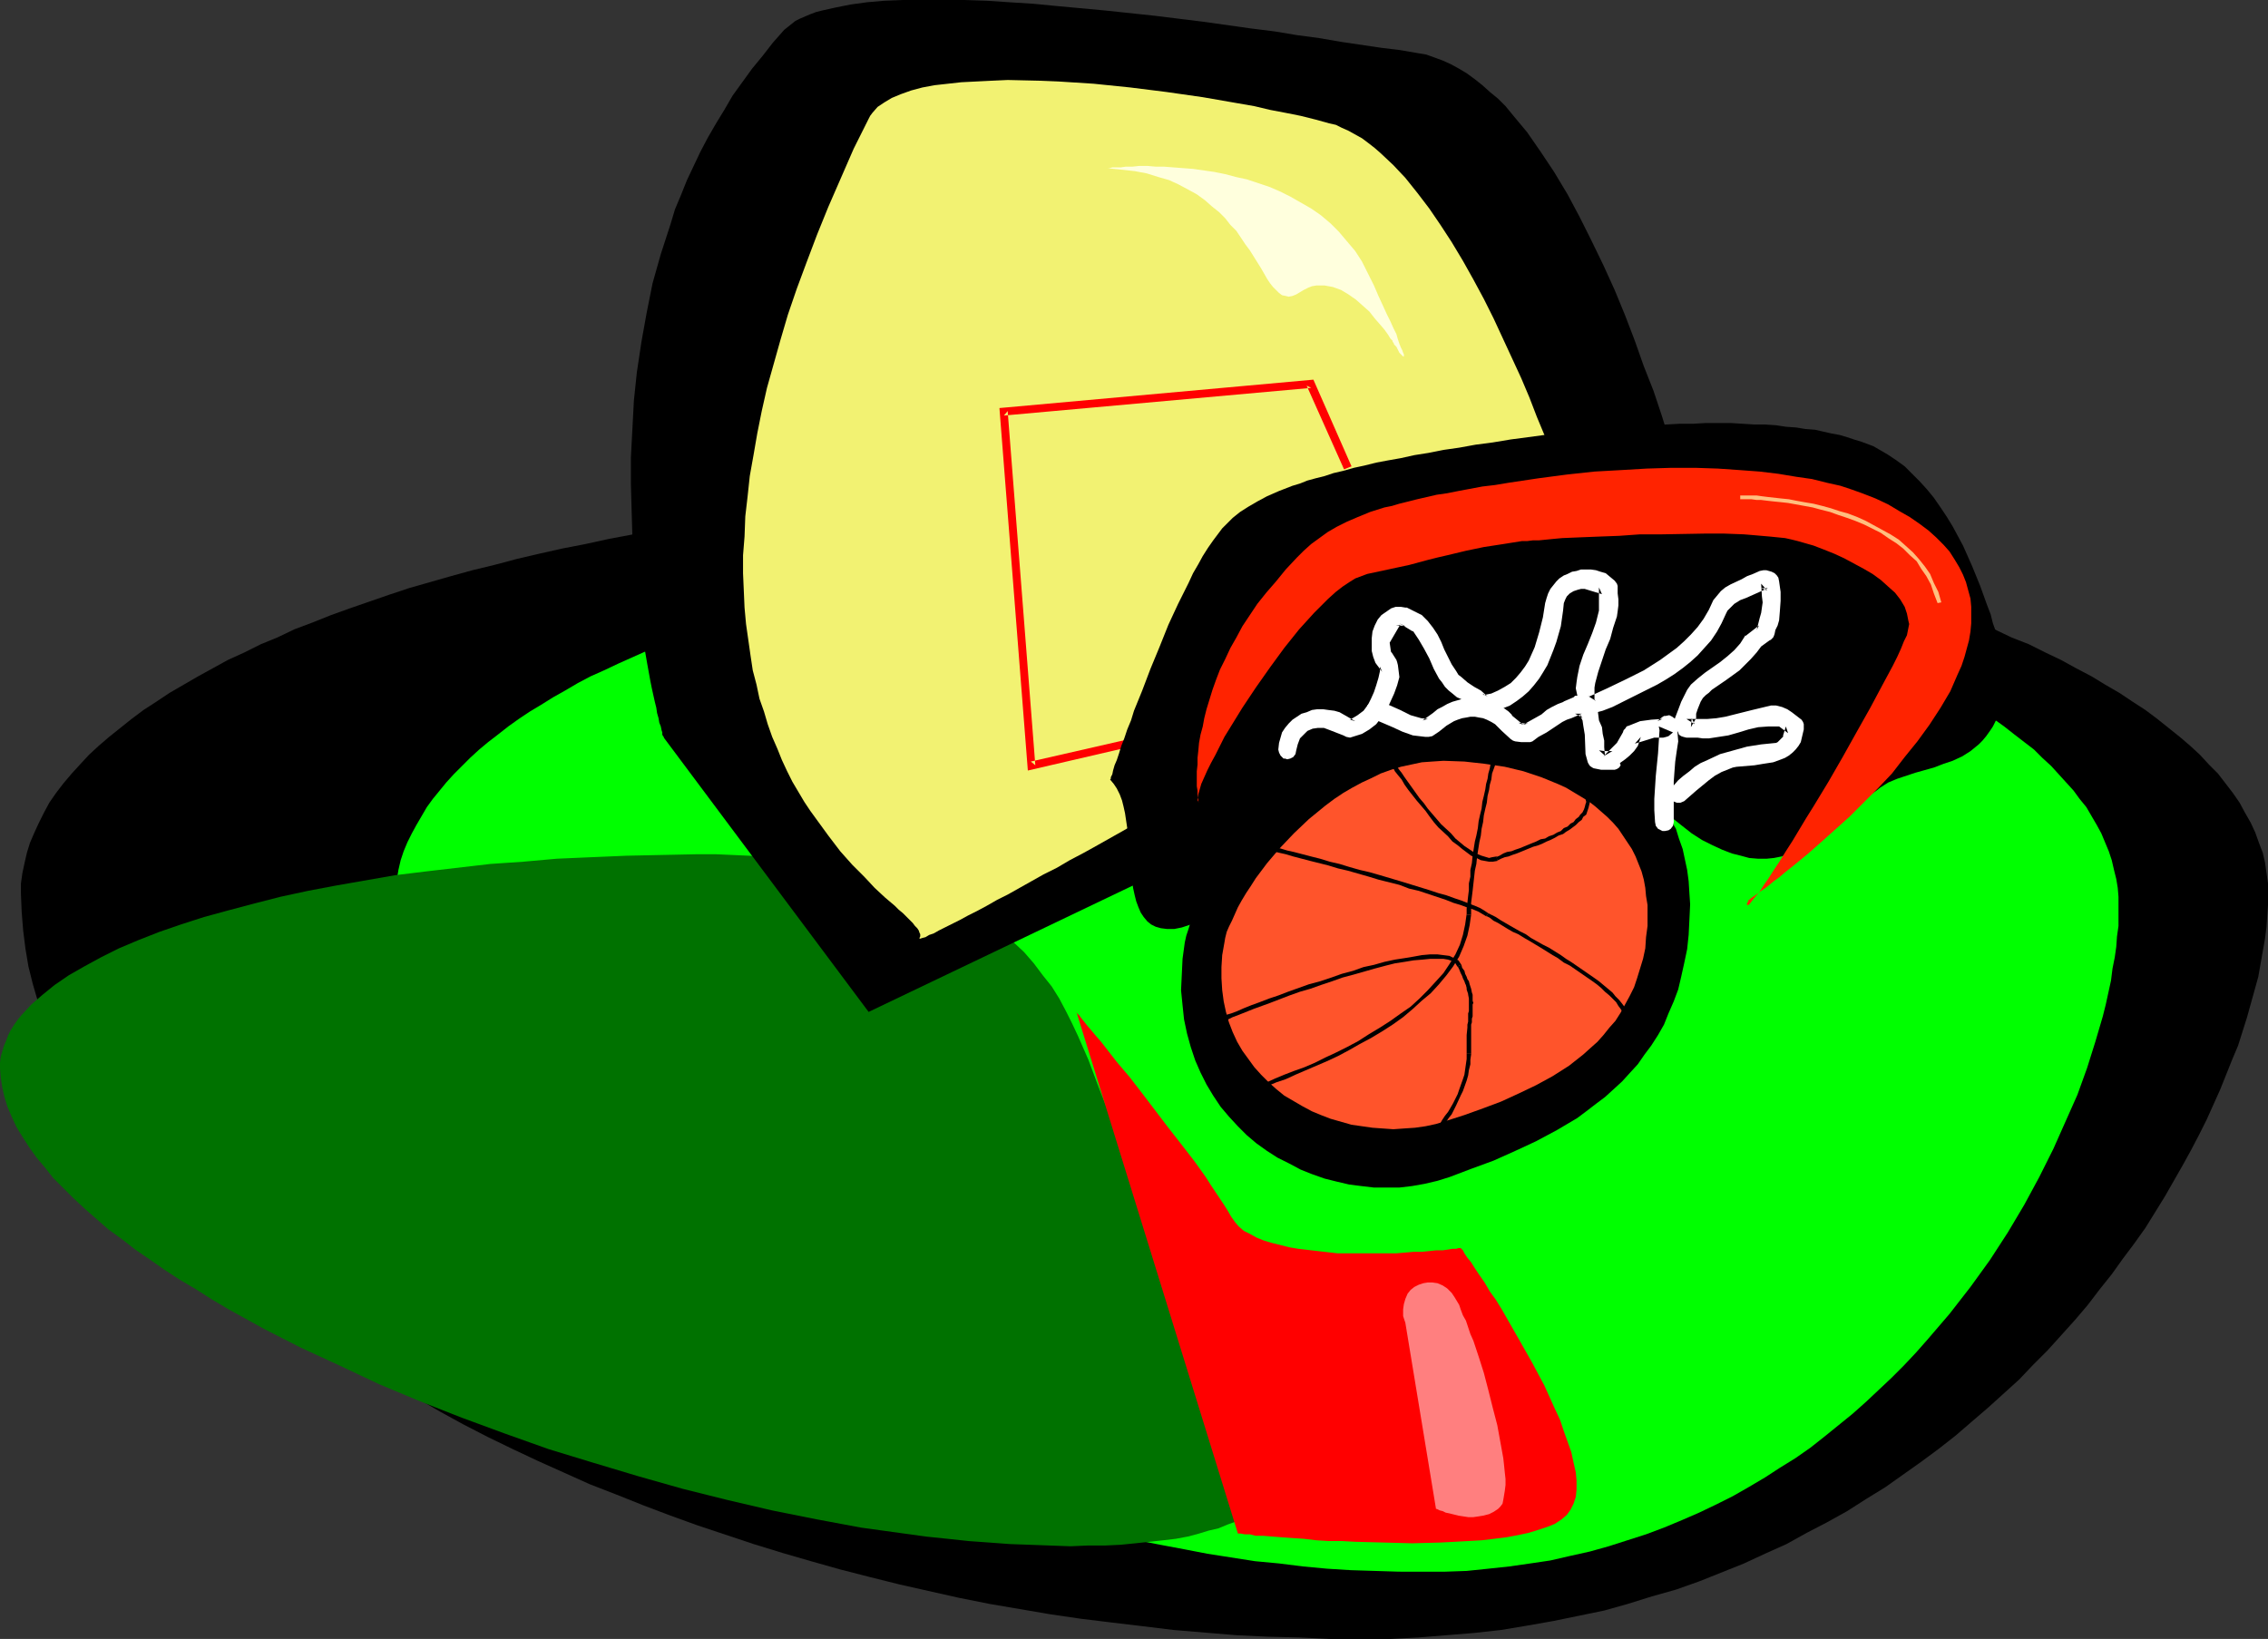 <?xml version="1.0" encoding="UTF-8" standalone="no"?>
<svg
   version="1.0"
   width="129.724mm"
   height="93.761mm"
   id="svg25"
   sodipodi:docname="Basketball - Backboard 2.wmf"
   xmlns:inkscape="http://www.inkscape.org/namespaces/inkscape"
   xmlns:sodipodi="http://sodipodi.sourceforge.net/DTD/sodipodi-0.dtd"
   xmlns="http://www.w3.org/2000/svg"
   xmlns:svg="http://www.w3.org/2000/svg">
  <rect width="100%" height="100%" fill="#333333" stroke="none"/>
  <sodipodi:namedview
     id="namedview25"
     pagecolor="#ffffff"
     bordercolor="#000000"
     borderopacity="0.25"
     inkscape:showpageshadow="2"
     inkscape:pageopacity="0.0"
     inkscape:pagecheckerboard="0"
     inkscape:deskcolor="#d1d1d1"
     inkscape:document-units="mm" />
  <defs
     id="defs1">
    <pattern
       id="WMFhbasepattern"
       patternUnits="userSpaceOnUse"
       width="6"
       height="6"
       x="0"
       y="0" />
  </defs>
  <path
     style="fill:#000000;fill-opacity:1;fill-rule:evenodd;stroke:none"
     d="m 294.435,354.373 h 6.141 l 6.141,-0.323 5.979,-0.485 5.979,-0.485 5.818,-0.646 5.818,-0.97 5.494,-0.97 5.494,-1.131 5.494,-1.131 5.171,-1.454 5.171,-1.616 5.171,-1.454 5.01,-1.778 4.848,-1.939 4.848,-1.939 4.525,-2.101 4.686,-2.101 4.363,-2.424 4.363,-2.262 4.363,-2.424 4.04,-2.585 4.202,-2.585 3.878,-2.747 3.878,-2.747 3.717,-2.747 3.717,-2.909 3.555,-3.07 3.394,-2.909 3.394,-3.07 3.394,-3.07 3.07,-3.232 3.07,-3.07 3.07,-3.393 2.909,-3.232 2.747,-3.232 2.586,-3.393 2.586,-3.232 2.424,-3.393 2.424,-3.232 2.424,-3.393 4.202,-6.787 1.939,-3.393 1.939,-3.393 1.778,-3.232 1.778,-3.393 1.616,-3.232 1.454,-3.232 1.454,-3.232 2.586,-6.464 1.293,-3.07 0.97,-3.07 0.97,-3.07 0.808,-2.909 0.808,-2.909 0.808,-2.909 0.485,-2.747 0.485,-2.747 0.485,-2.747 0.323,-2.585 0.162,-2.424 0.162,-2.262 v -2.424 -2.262 l -0.323,-2.262 -0.323,-2.262 -0.485,-2.101 -0.808,-2.101 -0.808,-2.262 -0.97,-2.101 -1.293,-2.262 -1.131,-2.101 -1.454,-2.101 -1.616,-2.101 -1.616,-2.101 -1.939,-1.939 -1.939,-2.101 -2.101,-1.939 -2.262,-1.939 -2.424,-1.939 -2.424,-1.939 -2.586,-1.939 -2.747,-1.778 -2.909,-1.939 -3.07,-1.778 -2.909,-1.778 -3.394,-1.778 -3.232,-1.778 -3.394,-1.616 -3.555,-1.778 -3.717,-1.454 -3.717,-1.778 -3.878,-1.454 -4.04,-1.616 -4.04,-1.454 -4.202,-1.454 -4.202,-1.454 -4.363,-1.454 -4.525,-1.293 -4.525,-1.293 -4.686,-1.293 -4.686,-1.131 -4.686,-1.293 -5.01,-1.131 -4.848,-1.131 -5.171,-0.97 -5.01,-1.131 -5.333,-0.97 -5.171,-0.97 -10.827,-1.778 -10.989,-1.616 -11.312,-1.293 -11.474,-1.131 -11.797,-0.97 -11.958,-0.808 -12.12,-0.646 -12.282,-0.162 -12.605,-0.162 -12.443,0.162 -12.282,0.162 -12.282,0.646 -11.958,0.808 -11.797,0.97 -11.474,1.131 -11.312,1.293 -10.989,1.616 -10.666,1.778 -5.333,0.97 -5.171,0.97 -5.171,1.131 -5.01,0.97 -5.01,1.131 -4.848,1.131 -4.848,1.293 -4.686,1.131 -4.686,1.293 -4.525,1.293 -4.525,1.293 -4.363,1.454 -4.202,1.454 -4.202,1.454 -4.04,1.454 -4.04,1.616 -3.878,1.454 -3.717,1.778 -3.555,1.454 -3.555,1.778 -3.555,1.616 -3.232,1.778 -3.232,1.778 -3.07,1.778 -3.07,1.778 -2.909,1.939 -2.747,1.778 -2.586,1.939 -2.424,1.939 -2.424,1.939 -2.262,1.939 -2.101,1.939 -1.939,2.101 -1.778,1.939 -1.778,2.101 -1.616,2.101 -1.454,2.101 -1.131,2.101 -1.131,2.262 -0.97,2.101 -0.97,2.262 -0.646,2.101 -0.485,2.101 -0.485,2.262 -0.323,2.262 v 2.262 l 0.162,3.878 0.323,4.04 0.485,3.878 0.646,3.878 0.97,3.878 1.131,3.878 1.293,3.717 1.454,3.878 1.778,3.717 1.778,3.878 2.101,3.717 2.262,3.717 2.424,3.717 2.586,3.555 2.586,3.555 2.909,3.717 3.07,3.555 3.232,3.393 3.394,3.555 3.555,3.393 3.555,3.393 3.878,3.393 3.878,3.232 4.04,3.232 4.202,3.232 4.363,3.232 4.525,3.07 4.525,3.07 4.686,2.909 4.848,3.07 5.01,2.747 5.01,2.909 5.01,2.747 5.333,2.747 5.333,2.585 5.494,2.585 11.15,5.009 5.818,2.262 5.656,2.262 5.979,2.262 5.818,2.101 12.12,4.04 6.302,1.939 6.141,1.778 6.302,1.778 6.302,1.616 6.464,1.616 6.464,1.454 6.464,1.454 6.464,1.293 6.626,1.131 6.626,1.131 6.626,0.97 6.626,0.808 6.787,0.808 6.626,0.808 13.574,1.131 6.787,0.323 6.787,0.162 6.787,0.323 z"
     id="path1" />
  <path
     style="fill:#00ff00;fill-opacity:1;fill-rule:evenodd;stroke:none"
     d="m 307.686,339.83 h 4.686 l 4.686,-0.162 4.686,-0.485 4.525,-0.485 4.525,-0.646 4.363,-0.646 4.202,-0.97 4.363,-0.97 4.04,-1.131 4.04,-1.293 4.04,-1.293 3.878,-1.454 3.878,-1.616 3.717,-1.616 3.717,-1.778 3.555,-1.778 3.394,-1.939 3.555,-2.101 3.232,-2.101 3.394,-2.101 3.232,-2.262 3.07,-2.424 5.979,-4.848 2.909,-2.585 2.747,-2.585 2.747,-2.585 2.747,-2.747 2.586,-2.747 2.424,-2.747 4.848,-5.656 4.525,-5.817 4.202,-5.817 3.878,-5.979 3.555,-5.979 3.232,-5.979 3.07,-6.141 2.586,-5.817 2.586,-5.817 2.101,-5.817 1.778,-5.656 1.616,-5.494 0.646,-2.585 1.131,-5.171 0.323,-2.585 0.485,-2.424 0.323,-2.262 0.162,-2.262 0.323,-2.262 v -2.101 -2.101 -2.101 l -0.162,-1.939 -0.323,-1.939 -0.485,-1.939 -0.485,-2.101 -0.646,-1.939 -0.808,-1.939 -0.808,-1.939 -0.97,-1.778 -1.131,-1.939 -1.131,-1.939 -1.454,-1.778 -1.293,-1.778 -1.616,-1.778 -1.616,-1.778 -1.616,-1.778 -1.939,-1.778 -1.778,-1.778 -2.101,-1.616 -2.101,-1.616 -2.262,-1.778 -2.262,-1.616 -2.262,-1.616 -2.586,-1.454 -2.424,-1.616 -2.747,-1.454 -2.747,-1.616 -2.747,-1.454 -2.909,-1.293 -2.909,-1.454 -6.302,-2.747 -6.464,-2.585 -6.787,-2.424 -6.949,-2.262 -7.272,-2.262 -7.595,-1.939 -7.757,-1.939 -8.08,-1.616 -8.242,-1.616 -8.565,-1.454 -8.565,-1.293 -8.888,-0.97 -9.05,-0.808 -9.211,-0.808 -9.211,-0.485 -9.534,-0.162 -9.534,-0.162 -9.696,0.162 -9.373,0.162 -9.373,0.485 -9.211,0.808 -9.05,0.808 -8.726,0.97 -8.726,1.293 -8.403,1.454 -8.403,1.616 -7.918,1.616 -7.918,1.939 -7.434,1.939 -7.434,2.262 -6.949,2.262 -6.787,2.424 -6.464,2.585 -6.141,2.747 -3.07,1.454 -2.909,1.293 -2.747,1.454 -2.747,1.616 -2.586,1.454 -2.586,1.616 -2.424,1.454 -2.424,1.616 -2.262,1.616 -2.262,1.778 -2.101,1.616 -1.939,1.616 -1.939,1.778 -1.778,1.778 -1.778,1.778 -1.616,1.778 -1.454,1.778 -1.454,1.778 -1.293,1.778 -1.131,1.939 -1.131,1.939 -0.97,1.778 -0.97,1.939 -0.808,1.939 -0.646,1.939 -0.485,2.101 -0.323,1.939 -0.323,1.939 -0.162,1.939 -0.162,2.101 0.162,3.393 0.162,3.555 0.485,3.555 0.485,3.393 0.646,3.393 0.97,3.555 0.97,3.393 1.131,3.393 1.293,3.393 1.454,3.393 1.616,3.232 1.616,3.393 1.778,3.232 2.101,3.232 2.101,3.393 2.262,3.232 2.262,3.07 2.424,3.232 2.586,3.07 2.747,3.07 2.747,3.07 2.909,2.909 3.07,2.909 3.07,2.909 3.232,2.909 3.394,2.747 3.394,2.747 3.555,2.909 3.555,2.585 3.717,2.585 3.717,2.585 3.878,2.585 4.04,2.424 4.04,2.424 4.04,2.424 8.403,4.525 4.363,2.101 4.363,2.101 4.525,2.101 4.525,1.939 4.525,1.939 4.525,1.778 4.848,1.778 4.686,1.778 4.686,1.616 4.848,1.454 4.848,1.616 5.01,1.293 4.848,1.293 5.01,1.293 5.01,1.131 5.01,0.97 5.171,0.97 5.01,0.97 5.171,0.808 5.171,0.808 5.171,0.485 5.171,0.646 5.171,0.485 5.171,0.323 5.171,0.162 5.171,0.162 z"
     id="path2" />
  <path
     style="fill:#007200;fill-opacity:1;fill-rule:evenodd;stroke:none"
     d="m 231.411,334.336 3.717,-0.162 h 3.717 l 3.394,-0.162 3.232,-0.323 3.07,-0.323 2.909,-0.323 2.747,-0.323 2.586,-0.485 2.424,-0.646 2.101,-0.646 2.101,-0.485 1.939,-0.808 1.778,-0.646 1.616,-0.97 1.454,-0.808 1.454,-0.97 1.131,-0.97 1.131,-0.97 0.97,-0.97 0.808,-1.131 0.646,-1.131 0.646,-1.293 0.485,-1.131 0.323,-1.293 0.162,-1.293 0.323,-1.293 v -2.909 l -0.162,-1.454 -0.323,-1.454 -0.323,-1.616 -0.323,-1.454 -0.97,-3.232 -1.293,-3.232 -1.616,-3.393 -1.616,-3.393 -2.101,-3.555 -2.101,-3.555 -2.262,-3.717 -2.424,-3.555 -4.848,-7.595 -5.01,-7.433 -5.01,-7.595 -2.262,-3.555 -2.262,-3.717 -1.131,-2.101 -1.131,-2.262 -0.97,-2.262 -0.97,-2.424 -1.939,-5.009 -1.939,-5.171 -2.262,-5.171 -1.293,-2.747 -1.293,-2.585 -1.454,-2.747 -1.616,-2.585 -1.939,-2.424 -1.939,-2.585 -2.101,-2.424 -2.424,-2.262 -2.747,-2.424 -2.909,-2.101 -3.232,-2.101 -3.394,-1.778 -1.939,-0.97 -1.939,-0.97 -2.101,-0.808 -2.101,-0.808 -2.101,-0.808 -2.424,-0.808 -2.424,-0.646 -2.424,-0.646 -2.586,-0.646 -2.747,-0.485 -2.747,-0.485 -2.909,-0.485 -3.07,-0.485 -3.07,-0.323 -3.232,-0.323 -3.394,-0.323 -3.555,-0.162 -3.555,-0.162 -3.717,-0.162 h -3.878 l -7.757,0.162 -7.595,0.162 -7.595,0.323 -7.434,0.323 -7.272,0.646 -7.11,0.485 -6.949,0.808 -6.949,0.808 -6.626,0.808 -6.464,1.131 -6.464,1.131 -5.979,1.131 -5.979,1.293 -5.656,1.454 -5.494,1.454 -5.333,1.454 -5.01,1.616 -4.686,1.616 -4.525,1.778 -4.202,1.778 -3.878,1.939 -3.555,1.939 -3.394,1.939 -3.07,2.101 -2.586,2.101 -2.424,2.101 -2.101,2.262 -0.808,0.97 -0.808,1.131 -0.808,1.293 -0.485,0.97 -0.485,1.293 -0.485,1.131 -0.323,1.131 -0.323,1.131 L 0,229.785 v 1.131 l 0.162,2.101 0.323,2.101 0.485,2.101 0.646,2.101 0.97,2.262 0.97,2.101 1.293,2.101 1.454,2.262 1.616,2.262 1.778,2.101 1.778,2.262 2.262,2.262 2.101,2.101 2.424,2.262 2.586,2.262 2.586,2.262 2.909,2.101 2.909,2.262 3.07,2.101 3.232,2.262 3.232,2.101 3.555,2.101 3.555,2.262 3.555,2.101 7.595,4.201 7.918,4.04 8.403,3.878 8.565,4.04 8.888,3.717 9.05,3.555 9.211,3.393 9.534,3.393 9.534,2.909 9.696,2.909 9.696,2.747 9.696,2.424 9.696,2.262 9.696,1.939 9.534,1.778 9.373,1.293 4.686,0.646 4.686,0.485 4.525,0.485 4.525,0.323 4.363,0.323 4.525,0.162 4.363,0.162 z"
     id="path3" />
  <path
     style="fill:#000000;fill-opacity:1;fill-rule:evenodd;stroke:none"
     d="m 143.501,159.492 44.278,59.305 183.093,-87.583 v 0 -0.162 l -0.162,-0.485 -0.162,-0.646 -0.162,-0.646 -0.162,-0.808 -0.162,-0.97 -0.323,-1.131 -0.323,-1.131 -0.323,-1.454 -0.323,-1.454 -0.485,-1.616 -0.485,-1.616 -0.97,-3.717 -0.97,-4.04 -0.646,-2.101 -1.454,-4.525 -1.293,-4.686 -1.616,-5.009 -1.616,-5.171 -1.778,-5.333 -2.101,-5.333 -1.939,-5.494 -2.101,-5.494 -2.262,-5.494 -2.424,-5.333 -2.586,-5.333 -2.586,-5.171 -2.586,-4.848 -2.909,-4.848 -2.909,-4.363 -1.454,-2.101 -1.454,-2.101 -1.616,-1.939 -1.616,-1.939 -1.454,-1.778 -1.616,-1.616 -1.778,-1.454 -1.616,-1.454 -1.616,-1.293 -1.778,-1.293 -1.616,-0.97 -1.778,-0.97 -1.778,-0.808 -1.778,-0.646 -1.778,-0.646 -1.939,-0.323 -3.717,-0.646 -4.04,-0.485 -4.363,-0.646 -4.363,-0.646 -4.686,-0.808 -4.848,-0.646 -4.848,-0.808 -5.171,-0.646 L 260.014,4.686 249.51,3.393 238.845,2.262 228.341,1.293 223.331,0.808 218.16,0.485 213.312,0.162 208.464,0 h -4.686 -4.363 -4.202 l -4.04,0.162 -3.717,0.323 -3.555,0.485 -3.232,0.646 -1.454,0.323 -1.454,0.323 -1.293,0.323 -1.293,0.485 -1.131,0.485 -1.131,0.485 -0.97,0.485 -0.808,0.646 -0.808,0.646 -0.808,0.646 -2.424,2.747 -2.262,2.909 -2.262,2.747 -2.101,2.909 -2.101,2.909 -1.778,3.07 -1.778,2.909 -1.778,3.07 -1.616,3.07 -1.454,3.07 -1.454,3.07 -1.293,3.232 -1.293,3.07 -0.97,3.232 -2.101,6.464 -1.778,6.302 -1.293,6.464 -1.131,6.302 -0.97,6.464 -0.646,6.141 -0.323,6.141 -0.323,6.141 v 5.817 l 0.162,5.817 0.162,5.494 0.323,5.333 0.485,5.009 0.646,4.848 0.485,4.525 0.646,4.201 0.646,3.717 0.323,1.778 0.323,1.778 0.323,1.616 0.323,1.454 0.323,1.454 0.323,1.293 0.162,1.131 0.323,1.131 0.162,0.97 0.323,0.808 0.162,0.808 0.162,0.485 v 0.485 l 0.162,0.323 0.162,0.162 z"
     id="path4" />
  <path
     style="fill:#f2f272;fill-opacity:1;fill-rule:evenodd;stroke:none"
     d="m 187.779,25.693 -3.232,6.464 -2.747,6.302 -2.747,6.302 -2.424,5.979 -2.262,5.979 -2.101,5.656 -1.939,5.656 -1.616,5.494 -1.454,5.171 -1.454,5.171 -1.131,5.009 -0.97,4.848 -0.808,4.686 -0.808,4.525 -0.485,4.525 -0.485,4.201 -0.162,4.363 -0.323,4.04 v 3.878 l 0.162,3.717 0.162,3.717 0.323,3.555 0.485,3.393 0.485,3.393 0.485,3.232 0.808,3.07 0.646,3.07 0.97,2.747 0.808,2.747 0.97,2.747 1.131,2.585 0.97,2.424 1.131,2.424 1.131,2.262 2.586,4.363 1.293,1.939 1.293,1.778 2.586,3.555 2.586,3.393 2.586,2.909 2.586,2.585 2.262,2.424 2.262,2.101 2.101,1.778 0.808,0.808 0.97,0.808 0.808,0.808 0.646,0.646 0.646,0.646 0.485,0.646 0.485,0.485 0.323,0.485 0.162,0.485 0.162,0.323 v 0.485 l -0.162,0.323 v 0.162 h 0.162 l 0.485,-0.162 0.646,-0.162 0.808,-0.485 0.97,-0.323 1.131,-0.646 1.293,-0.646 1.616,-0.808 1.616,-0.808 1.778,-0.97 1.939,-0.97 2.101,-1.131 2.262,-1.293 2.262,-1.131 2.586,-1.454 2.586,-1.454 2.586,-1.454 2.909,-1.454 2.747,-1.616 3.07,-1.616 2.909,-1.616 6.302,-3.555 6.464,-3.717 6.626,-3.717 13.736,-7.595 13.574,-7.756 6.787,-3.878 6.464,-3.717 6.302,-3.555 6.141,-3.555 2.909,-1.616 2.747,-1.616 2.747,-1.616 2.747,-1.454 2.424,-1.454 2.424,-1.454 2.262,-1.293 2.262,-1.293 1.939,-1.131 1.939,-0.97 1.778,-1.131 1.616,-0.808 1.454,-0.808 1.293,-0.808 0.97,-0.646 0.97,-0.485 0.646,-0.323 0.485,-0.323 0.323,-0.162 0.162,-0.162 v 0 -0.162 l -0.162,-0.323 -0.162,-0.485 -0.162,-0.485 -0.162,-0.646 -0.323,-0.808 -0.162,-0.808 -0.323,-0.97 -0.323,-0.97 -0.485,-1.293 -0.323,-1.131 -0.485,-1.293 -0.485,-1.293 -0.97,-3.07 -1.131,-3.232 -1.293,-3.555 -1.454,-3.555 -1.454,-4.04 -1.616,-3.878 -1.616,-4.201 -1.778,-4.201 -1.939,-4.201 -4.04,-8.726 -2.101,-4.201 -2.262,-4.201 -2.262,-4.04 -2.424,-4.04 -2.424,-3.717 -2.424,-3.555 -2.586,-3.393 -2.586,-3.232 -2.586,-2.747 -2.747,-2.585 -1.293,-1.131 -1.454,-1.131 -1.293,-0.97 -1.454,-0.808 -1.454,-0.808 -1.454,-0.646 -1.293,-0.646 -1.454,-0.323 -2.909,-0.808 -3.232,-0.808 -3.232,-0.646 -3.394,-0.646 -3.394,-0.808 -3.717,-0.646 -7.434,-1.293 -7.918,-1.131 -7.757,-0.97 -7.918,-0.808 -7.595,-0.485 -3.878,-0.162 -7.11,-0.162 -3.555,0.162 -3.232,0.162 -3.232,0.162 -2.909,0.323 -2.909,0.323 -2.586,0.485 -2.424,0.646 -2.262,0.808 -1.939,0.808 -1.616,0.97 -1.454,0.97 -1.131,1.293 -0.485,0.646 z"
     id="path5" />
  <path
     style="fill:#ff0000;fill-opacity:1;fill-rule:evenodd;stroke:none"
     d="m 249.025,158.684 -26.179,5.979 0.97,0.808 -5.979,-76.595 -0.808,0.97 66.418,-5.979 -0.97,-0.485 8.08,18.098 1.616,-0.646 -8.242,-18.745 -67.872,6.141 6.141,78.373 27.149,-6.302 z"
     id="path6" />
  <path
     style="fill:#000000;fill-opacity:1;fill-rule:evenodd;stroke:none"
     d="m 239.976,168.541 0.162,-0.162 v -0.323 l 0.323,-0.646 0.162,-0.808 0.323,-1.131 0.485,-1.131 0.485,-1.454 0.485,-1.616 0.646,-1.616 0.646,-1.939 0.808,-1.939 0.646,-2.101 1.778,-4.363 1.778,-4.686 1.939,-4.686 1.939,-4.848 2.101,-4.525 2.262,-4.525 0.97,-2.101 1.131,-1.939 0.97,-1.778 1.131,-1.778 1.131,-1.616 0.97,-1.293 0.97,-1.293 0.97,-0.97 1.293,-1.293 1.616,-1.293 1.778,-1.131 1.939,-1.131 2.101,-1.131 2.586,-1.131 2.909,-1.131 1.616,-0.485 1.616,-0.646 1.778,-0.485 1.939,-0.485 1.939,-0.646 2.101,-0.485 2.262,-0.646 2.262,-0.485 2.586,-0.646 2.586,-0.485 2.747,-0.485 2.909,-0.646 3.07,-0.485 3.232,-0.646 3.394,-0.485 3.555,-0.646 3.717,-0.485 3.878,-0.646 7.272,-0.97 7.11,-0.808 6.626,-0.646 3.232,-0.323 3.232,-0.162 3.07,-0.162 3.07,-0.162 2.909,-0.162 h 2.909 l 2.747,-0.162 h 5.333 l 2.586,0.162 2.586,0.162 h 2.262 l 2.424,0.162 2.101,0.323 2.262,0.162 1.939,0.323 2.101,0.162 3.555,0.808 1.778,0.323 1.616,0.485 1.454,0.485 1.616,0.485 1.293,0.485 1.293,0.485 1.131,0.646 1.939,1.131 1.939,1.293 1.778,1.293 1.616,1.616 1.616,1.616 1.616,1.778 1.454,1.778 1.454,2.101 1.293,1.939 1.293,2.101 2.262,4.201 1.939,4.363 1.778,4.363 1.454,4.04 0.808,2.101 0.485,1.939 0.646,1.778 0.485,1.778 0.485,1.616 0.323,1.616 0.323,1.293 0.323,1.293 0.162,1.131 0.323,0.97 0.162,0.646 v 0.646 l 0.162,0.323 v 0.162 l -0.485,1.778 -0.485,1.778 -0.485,1.454 -0.485,1.454 -0.808,1.293 -0.646,1.293 -0.646,0.97 -0.808,1.131 -0.808,0.97 -0.808,0.808 -1.778,1.454 -1.778,1.131 -2.101,0.97 -1.939,0.646 -2.101,0.808 -4.04,1.131 -1.939,0.646 -1.939,0.646 -1.939,0.808 -1.778,1.131 -0.808,0.646 -0.97,0.646 -1.939,1.778 -1.939,1.778 -2.262,2.101 -2.262,1.939 -2.424,1.939 -2.747,1.616 -1.454,0.808 -1.454,0.646 -1.454,0.485 -1.616,0.485 -1.616,0.323 -1.616,0.162 h -1.778 l -1.939,-0.162 -1.778,-0.485 -1.939,-0.485 -2.101,-0.808 -2.101,-0.97 -2.262,-1.131 -2.262,-1.454 -2.262,-1.778 -2.424,-1.939 -2.586,-2.262 -2.586,-2.585 -1.939,-1.939 -2.101,-1.778 -2.262,-1.778 -2.101,-1.616 -2.262,-1.616 -2.424,-1.293 -2.424,-1.293 -2.424,-1.131 -2.586,-1.131 -2.586,-0.808 -2.424,-0.646 -2.586,-0.646 -2.586,-0.323 -2.586,-0.323 h -2.424 l -2.586,0.162 -1.293,0.162 -1.293,0.323 -1.454,0.646 -1.454,0.646 -1.616,0.808 -1.616,0.97 -1.616,1.131 -1.778,1.131 -1.616,1.293 -1.778,1.454 -3.717,2.909 -3.717,3.393 -3.717,3.393 -7.434,6.948 -3.555,3.393 -3.555,3.232 -1.616,1.454 -1.778,1.454 -1.616,1.293 -1.454,1.293 -1.616,1.131 -1.454,1.131 -1.293,0.808 -1.293,0.808 -1.293,0.808 -1.131,0.646 -1.293,0.485 -1.131,0.646 -1.939,0.646 -1.939,0.646 -1.616,0.323 h -1.616 l -1.293,-0.162 -1.131,-0.323 -0.97,-0.485 -0.808,-0.646 -0.808,-0.97 -0.646,-0.97 -0.485,-1.131 -0.485,-1.293 -0.323,-1.293 -0.323,-1.454 -0.485,-3.07 -0.162,-3.393 -0.646,-6.625 -0.485,-3.232 -0.323,-1.454 -0.323,-1.293 -0.485,-1.293 -0.646,-1.293 -0.646,-0.97 z"
     id="path7" />
  <path
     style="fill:#ff2300;fill-opacity:1;fill-rule:evenodd;stroke:none"
     d="m 259.206,173.551 v 0 l -0.162,-0.323 v -0.323 l -0.162,-0.485 v -0.646 -0.808 l -0.162,-0.97 v -3.232 l 0.162,-1.454 v -1.454 l 0.162,-1.454 0.162,-1.778 0.323,-1.778 0.485,-1.778 0.323,-1.778 0.485,-1.939 0.646,-2.101 0.646,-2.101 0.808,-2.262 0.808,-2.101 1.131,-2.262 1.131,-2.424 1.293,-2.262 1.293,-2.424 1.616,-2.424 1.616,-2.424 1.939,-2.424 2.101,-2.424 2.101,-2.585 2.424,-2.585 1.454,-1.454 1.616,-1.454 1.778,-1.293 1.778,-1.293 1.939,-1.131 2.262,-1.131 2.262,-0.97 2.747,-1.131 3.07,-0.97 1.616,-0.323 1.616,-0.485 1.939,-0.485 1.939,-0.485 2.101,-0.485 2.101,-0.485 2.262,-0.323 2.424,-0.485 2.586,-0.485 2.586,-0.485 2.747,-0.323 2.909,-0.485 3.232,-0.485 3.232,-0.485 6.141,-0.808 5.979,-0.646 5.818,-0.323 5.494,-0.323 5.333,-0.162 h 5.171 l 4.848,0.162 4.686,0.323 4.363,0.323 4.04,0.485 3.878,0.646 3.394,0.485 3.232,0.808 2.909,0.646 2.424,0.808 2.262,0.808 2.909,1.131 2.747,1.293 2.424,1.454 2.262,1.293 2.101,1.454 1.939,1.454 1.616,1.454 1.616,1.616 1.293,1.454 1.131,1.778 0.97,1.616 0.808,1.616 0.646,1.616 0.485,1.778 0.485,1.778 0.162,1.778 v 1.778 1.778 l -0.162,1.778 -0.323,1.939 -0.485,1.778 -0.485,1.778 -0.646,1.939 -0.808,1.778 -1.616,3.717 -2.101,3.555 -2.424,3.717 -2.586,3.555 -2.747,3.393 -2.747,3.555 -3.07,3.232 -3.07,3.07 -3.07,3.07 -3.07,2.747 -3.07,2.747 -2.747,2.424 -2.747,2.262 -2.424,1.939 -1.131,0.97 -1.131,0.808 -0.97,0.808 -0.808,0.646 -0.97,0.646 -0.646,0.485 -0.646,0.485 -0.485,0.323 -0.485,0.323 -0.323,0.323 h -0.162 v 0.162 l -0.162,0.323 -0.162,0.323 v 0.323 h 0.162 0.162 l 0.162,-0.162 0.162,-0.162 0.485,-0.646 0.646,-0.808 0.97,-1.131 0.808,-1.293 1.131,-1.616 1.131,-1.778 1.293,-1.939 1.293,-2.101 1.454,-2.262 1.454,-2.424 1.454,-2.424 1.616,-2.585 3.232,-5.333 3.07,-5.333 3.07,-5.494 2.909,-5.171 1.293,-2.424 1.293,-2.424 1.131,-2.101 1.131,-2.101 0.97,-1.939 0.808,-1.778 0.646,-1.616 0.646,-1.293 0.162,-0.808 0.162,-0.808 0.162,-0.808 -0.162,-0.646 -0.323,-1.616 -0.485,-1.454 -0.97,-1.616 -1.131,-1.454 -1.454,-1.293 -1.616,-1.454 -1.778,-1.293 -1.939,-1.131 -2.101,-1.131 -2.101,-1.131 -2.101,-0.97 -2.424,-0.97 -2.101,-0.808 -2.262,-0.646 -1.131,-0.323 -1.293,-0.323 -1.454,-0.323 -1.616,-0.162 -1.616,-0.162 -3.717,-0.323 -1.939,-0.162 -4.202,-0.162 h -4.363 l -9.211,0.162 H 354.55 l -4.525,0.323 -4.363,0.162 -4.04,0.162 -3.878,0.162 -1.778,0.162 -1.616,0.162 -1.616,0.162 h -1.293 l -1.293,0.162 h -1.131 l -4.04,0.646 -4.202,0.646 -3.878,0.808 -4.04,0.97 -2.101,0.485 -1.939,0.485 -4.202,1.131 -4.525,0.97 -4.525,0.97 -1.293,0.485 -1.293,0.485 -1.293,0.808 -1.454,0.97 -1.454,1.131 -1.616,1.454 -1.454,1.454 -1.616,1.616 -1.616,1.778 -1.616,1.778 -3.232,4.04 -3.07,4.201 -3.07,4.363 -2.909,4.363 -2.586,4.201 -1.293,2.101 -0.97,1.939 -0.97,1.939 -0.97,1.778 -0.808,1.616 -0.646,1.454 -0.646,1.454 -0.323,1.131 -0.323,1.131 -0.162,0.808 v 0.485 z"
     id="path8" />
  <path
     style="fill:#000000;fill-opacity:1;fill-rule:evenodd;stroke:none"
     d="m 313.342,254.509 4.686,-1.778 4.848,-1.778 4.686,-2.101 4.525,-2.101 4.525,-2.424 4.363,-2.585 1.939,-1.454 2.101,-1.616 1.939,-1.454 1.778,-1.616 1.939,-1.778 1.616,-1.778 1.778,-1.939 1.454,-2.101 1.454,-1.939 1.454,-2.262 1.293,-2.262 0.97,-2.424 1.131,-2.585 0.97,-2.585 0.646,-2.747 0.646,-2.909 0.646,-3.07 0.323,-3.07 0.162,-3.232 0.162,-3.393 -0.162,-2.424 -0.162,-2.585 -0.323,-2.424 -0.485,-2.262 -0.485,-2.262 -0.808,-2.262 -0.646,-2.101 -1.131,-1.939 -0.97,-2.101 -1.131,-1.778 -1.293,-1.778 -1.293,-1.778 -1.454,-1.778 -1.616,-1.616 -1.616,-1.454 -1.778,-1.293 -1.778,-1.454 -1.939,-1.293 -1.939,-1.131 -2.101,-1.131 -2.101,-0.97 -2.262,-0.97 -2.262,-0.808 -2.262,-0.808 -2.424,-0.646 -2.424,-0.646 -2.586,-0.485 -2.586,-0.323 -2.586,-0.323 -2.747,-0.323 -2.586,-0.162 h -2.747 l -2.747,0.162 -2.747,0.323 -2.747,0.485 -2.586,0.646 -2.586,0.97 -2.586,0.97 -2.586,1.131 -2.424,1.454 -2.424,1.454 -2.424,1.616 -2.262,1.616 -2.101,1.778 -2.262,1.939 -2.101,1.939 -1.939,1.939 -1.939,2.101 -1.939,2.101 -1.778,2.101 -1.616,2.262 -1.616,2.101 -1.454,2.101 -1.454,2.101 -1.293,2.262 -1.293,2.101 -1.131,1.939 -0.97,1.939 -0.808,1.939 -0.808,1.778 -0.646,1.778 -0.485,1.616 -0.485,1.454 -0.323,1.454 -0.485,3.555 -0.162,3.393 -0.162,3.393 0.323,3.232 0.323,3.07 0.646,3.07 0.808,2.909 0.97,2.909 1.131,2.585 1.293,2.585 1.454,2.424 1.616,2.424 1.778,2.101 1.939,2.101 1.939,1.939 2.101,1.778 2.262,1.616 2.262,1.454 2.586,1.293 2.424,1.293 2.424,0.97 2.747,0.97 2.586,0.646 2.747,0.646 2.586,0.323 2.747,0.323 h 2.747 2.747 l 2.747,-0.323 2.747,-0.485 2.747,-0.646 z"
     id="path9" />
  <path
     style="fill:#ff542b;fill-opacity:1;fill-rule:evenodd;stroke:none"
     d="m 312.534,242.389 4.04,-1.293 4.04,-1.454 3.878,-1.454 3.878,-1.778 3.717,-1.778 3.555,-1.939 3.555,-2.262 3.07,-2.424 1.616,-1.454 1.454,-1.293 1.293,-1.454 1.293,-1.616 1.293,-1.454 1.131,-1.778 0.97,-1.778 0.97,-1.778 0.97,-1.939 0.646,-1.939 0.646,-2.101 0.646,-2.101 0.485,-2.262 0.162,-2.424 0.323,-2.424 v -2.585 -1.939 l -0.323,-1.939 -0.162,-1.778 -0.323,-1.778 -0.485,-1.778 -0.646,-1.616 -0.646,-1.616 -0.808,-1.616 -0.97,-1.454 -0.97,-1.454 -0.97,-1.454 -1.131,-1.293 -1.293,-1.293 -1.293,-1.131 -1.293,-1.131 -1.454,-1.131 -1.616,-0.97 -1.616,-0.97 -1.616,-0.97 -1.778,-0.808 -3.555,-1.454 -3.878,-1.293 -4.04,-0.97 -4.363,-0.646 -4.363,-0.485 -4.525,-0.162 -2.424,0.162 -2.262,0.162 -2.262,0.485 -2.262,0.485 -2.101,0.646 -2.262,0.808 -1.939,0.97 -2.101,0.97 -2.101,1.131 -1.939,1.131 -1.939,1.293 -1.939,1.454 -3.555,2.909 -3.232,3.07 -3.07,3.232 -2.747,3.232 -2.424,3.232 -1.131,1.778 -0.97,1.454 -0.97,1.616 -0.808,1.454 -0.646,1.454 -0.646,1.454 -0.646,1.293 -0.485,1.131 -0.323,1.293 -0.162,0.97 -0.485,2.747 -0.162,2.585 v 2.424 l 0.162,2.585 0.323,2.424 0.485,2.262 0.646,2.262 0.808,2.101 0.97,2.101 1.131,1.939 1.293,1.778 1.293,1.778 1.454,1.616 1.616,1.616 1.616,1.454 1.778,1.454 1.939,1.131 1.939,1.131 2.101,1.131 1.939,0.808 2.101,0.808 2.262,0.646 2.262,0.646 2.262,0.323 2.262,0.323 2.262,0.162 2.262,0.162 2.262,-0.162 2.424,-0.162 2.262,-0.323 2.262,-0.485 z"
     id="path10" />
  <path
     style="fill:#000000;fill-opacity:1;fill-rule:evenodd;stroke:none"
     d="m 263.246,221.221 0.323,-0.162 0.323,-0.162 1.616,-0.485 0.97,-0.485 1.293,-0.485 1.616,-0.646 1.616,-0.646 1.778,-0.646 1.778,-0.646 2.101,-0.808 2.101,-0.808 2.262,-0.808 2.262,-0.646 2.262,-0.808 2.424,-0.808 2.262,-0.808 2.424,-0.646 2.262,-0.646 2.262,-0.646 2.424,-0.646 1.939,-0.485 2.101,-0.323 1.939,-0.323 1.939,-0.162 1.616,-0.162 h 1.616 1.293 l 0.97,0.162 0.97,0.323 0.646,0.485 0.485,0.808 v -0.162 l 0.808,-0.323 v 0 l -0.646,-0.97 -0.97,-0.485 -0.97,-0.485 -1.293,-0.162 -1.293,-0.162 h -1.616 l -1.778,0.162 -1.778,0.323 -1.939,0.323 -2.101,0.323 -2.262,0.485 -2.262,0.646 -2.262,0.485 -2.262,0.808 -2.424,0.646 -2.262,0.808 -2.424,0.808 -2.424,0.646 -2.262,0.808 -2.262,0.808 -2.101,0.808 -1.939,0.646 -2.101,0.808 -1.778,0.646 -1.616,0.646 -1.454,0.646 -1.293,0.485 -1.131,0.323 -1.454,0.808 -0.646,0.162 v 0.323 l 0.323,-0.323 z"
     id="path11" />
  <path
     style="fill:#000000;fill-opacity:1;fill-rule:evenodd;stroke:none"
     d="m 315.12,208.94 0.323,0.646 0.323,0.808 0.323,0.646 0.162,0.485 0.323,0.646 0.162,0.485 0.162,0.323 0.162,0.646 v 0.323 l 0.323,0.97 v 0.162 l 0.162,0.808 v 0.485 0.485 0.323 0.97 0.485 l -0.162,0.485 v 0.646 0.485 0.646 l -0.162,0.646 v 0.646 l -0.162,1.616 v 4.04 h 0.97 v -4.04 -1.616 -0.646 l 0.162,-0.485 v -0.808 l 0.162,-0.485 v -0.646 -0.485 -0.485 -0.97 l 0.162,-0.323 -0.162,-0.485 v -0.485 -0.808 l -0.162,-0.485 -0.162,-0.808 -0.162,-0.485 -0.162,-0.485 -0.162,-0.646 -0.323,-0.485 -0.162,-0.485 -0.323,-0.646 -0.162,-0.646 -0.485,-0.646 -0.162,-0.646 z"
     id="path12" />
  <path
     style="fill:#000000;fill-opacity:1;fill-rule:evenodd;stroke:none"
     d="m 317.059,227.846 v 0 1.131 l -0.162,1.131 -0.162,1.131 -0.162,1.131 -0.323,0.97 -0.808,2.262 -0.323,0.97 -0.97,1.939 -0.646,1.131 -0.485,0.808 -0.646,0.808 -0.646,0.97 -0.97,1.778 -0.808,0.646 -0.485,0.646 -0.646,0.808 -0.646,0.485 -0.485,0.646 -0.97,1.131 -0.485,0.485 -0.485,0.323 -0.808,0.808 -0.323,0.162 -0.162,0.323 -0.162,0.162 -0.162,0.162 v 0.323 l 0.485,0.323 v -0.808 l 0.323,0.485 v 0 h -0.162 0.162 l 0.323,-0.323 0.323,-0.162 0.808,-0.808 0.485,-0.323 0.323,-0.485 1.131,-1.131 0.485,-0.646 0.646,-0.646 0.485,-0.646 0.646,-0.646 0.646,-0.808 0.808,-0.97 0.485,-0.808 0.646,-0.97 0.646,-0.808 0.485,-0.97 0.485,-0.97 0.97,-2.101 0.485,-0.97 0.808,-2.262 0.323,-1.131 0.162,-1.131 0.323,-1.293 v -0.97 l 0.162,-1.131 v -0.162 z"
     id="path13" />
  <path
     style="fill:#000000;fill-opacity:1;fill-rule:evenodd;stroke:none"
     d="m 266.155,237.38 0.323,-0.162 v 0 h 0.323 l 0.808,-0.323 0.808,-0.162 1.131,-0.485 1.293,-0.323 1.616,-0.646 1.616,-0.485 1.939,-0.808 1.939,-0.646 2.101,-0.97 2.262,-0.97 2.262,-0.97 2.262,-0.97 2.424,-1.131 2.424,-1.293 2.262,-1.293 2.424,-1.293 2.424,-1.454 2.262,-1.454 2.262,-1.616 2.101,-1.778 1.939,-1.778 1.939,-1.616 1.778,-1.939 1.616,-1.939 1.454,-1.939 1.293,-2.101 0.97,-2.262 0.808,-2.262 0.485,-2.262 0.323,-2.262 v 0 h -0.97 v -0.162 l -0.323,2.262 -0.485,2.262 -0.646,2.101 -0.97,2.101 -1.293,2.101 -1.293,1.939 -1.616,1.778 -1.778,1.939 -1.778,1.778 -1.939,1.778 -2.101,1.454 -2.262,1.616 -2.262,1.454 -2.424,1.454 -2.262,1.454 -2.424,1.293 -2.262,1.131 -2.424,1.131 -2.262,1.131 -2.262,0.97 -2.262,0.808 -2.101,0.808 -1.939,0.808 -1.778,0.808 -1.778,0.485 -1.454,0.485 -1.293,0.485 -1.293,0.323 -0.808,0.323 -0.646,0.323 h -0.646 l -0.162,0.323 0.323,-0.162 z"
     id="path14" />
  <path
     style="fill:#000000;fill-opacity:1;fill-rule:evenodd;stroke:none"
     d="m 318.028,197.79 v -1.293 -1.293 l 0.162,-1.293 0.162,-1.293 0.162,-1.454 0.162,-1.454 0.162,-1.454 0.323,-1.454 0.162,-1.616 0.485,-3.07 0.323,-1.454 0.162,-1.454 0.323,-1.454 0.162,-1.454 0.323,-1.454 0.323,-1.293 0.162,-1.454 0.323,-1.293 0.162,-1.131 0.323,-1.131 0.162,-1.293 0.646,-1.778 0.162,-0.97 v -0.646 l 0.323,-0.646 v -0.646 l 0.162,-0.323 v -0.485 0 l -0.162,0.162 v 0 -0.808 0 h -0.485 l -0.162,0.485 v 0.323 l -0.162,0.485 -0.162,0.485 -0.162,0.646 -0.162,0.808 -0.162,0.808 -0.162,0.97 -0.323,1.131 -0.162,1.131 -0.323,1.131 -0.162,1.131 -0.323,1.454 -0.323,1.293 -0.162,1.454 -0.323,1.293 -0.323,1.454 -0.162,1.454 -0.323,1.616 -0.323,1.293 -0.485,3.07 -0.162,1.616 -0.323,1.454 v 1.454 l -0.323,1.454 v 1.454 l -0.162,1.293 -0.162,1.454 -0.162,1.293 v 1.293 z"
     id="path15" />
  <path
     style="fill:#000000;fill-opacity:1;fill-rule:evenodd;stroke:none"
     d="m 299.444,162.886 -0.485,-0.162 0.162,0.162 0.323,0.323 0.323,0.485 0.323,0.646 0.485,0.808 0.485,0.646 0.485,0.97 0.646,0.808 0.808,0.97 0.646,1.131 0.808,1.131 1.778,2.262 0.97,1.131 0.97,1.131 0.808,1.131 0.97,1.293 0.97,1.131 2.101,1.939 0.97,1.131 1.131,0.808 0.97,0.808 1.939,1.454 1.131,0.485 0.97,0.485 1.778,0.323 h 0.808 l 0.97,-0.162 v 0 l -0.162,-0.97 v 0 l -0.97,0.162 -0.646,0.162 -1.616,-0.485 -0.808,-0.323 -0.97,-0.485 -1.939,-1.293 -0.97,-0.808 -0.97,-0.808 -0.97,-1.131 -2.101,-1.939 -0.97,-1.131 -0.97,-1.131 -0.97,-1.131 -0.808,-1.131 -0.97,-1.131 -1.616,-2.262 -0.808,-1.131 -0.808,-1.131 -0.646,-0.97 -0.646,-0.808 -0.485,-0.97 -0.646,-0.646 -0.485,-0.808 -0.323,-0.646 -0.323,-0.485 -0.162,-0.323 -0.162,-0.162 -0.323,-0.162 z"
     id="path16" />
  <path
     style="fill:#000000;fill-opacity:1;fill-rule:evenodd;stroke:none"
     d="m 323.684,186.155 0.162,-0.162 0.646,-0.323 0.808,-0.323 0.808,-0.162 0.808,-0.323 0.97,-0.323 0.808,-0.323 2.747,-1.131 1.131,-0.323 0.808,-0.323 0.97,-0.485 0.808,-0.323 0.97,-0.485 0.808,-0.485 0.97,-0.323 0.646,-0.485 0.808,-0.485 0.646,-0.485 0.646,-0.485 0.646,-0.646 0.646,-0.485 0.323,-0.646 0.646,-0.485 0.485,-1.454 0.162,-0.646 0.162,-0.646 v -0.808 l -0.162,-0.808 -0.162,-0.646 -0.323,-0.646 v -0.162 l -0.808,0.485 v -0.162 l 0.162,0.808 0.323,0.646 v 0.646 l 0.162,0.646 -0.162,0.485 -0.162,0.646 -0.162,0.485 -0.323,0.646 -0.485,0.485 -0.323,0.485 -0.646,0.485 -0.485,0.646 -0.646,0.323 -0.646,0.646 -0.808,0.323 -0.646,0.646 -0.808,0.323 -0.808,0.485 -0.97,0.323 -0.808,0.485 -0.97,0.162 -0.97,0.485 -0.808,0.323 -2.747,1.131 -0.97,0.323 -0.808,0.323 -0.97,0.162 -0.808,0.323 -0.808,0.485 -0.808,0.323 0.162,-0.162 z"
     id="path17" />
  <path
     style="fill:#000000;fill-opacity:1;fill-rule:evenodd;stroke:none"
     d="m 271.326,183.085 h 0.323 l 0.485,0.162 0.808,0.162 0.97,0.323 1.293,0.323 1.293,0.323 1.454,0.323 1.616,0.485 3.717,0.97 1.939,0.485 1.939,0.485 2.101,0.646 2.101,0.485 2.262,0.646 2.262,0.646 2.101,0.646 4.525,1.131 2.101,0.808 2.101,0.485 1.939,0.646 1.939,0.646 1.939,0.646 1.616,0.646 1.616,0.485 1.293,0.485 1.454,0.485 1.131,0.485 0.808,0.485 0.808,0.485 0.485,-0.646 -0.97,-0.646 -0.808,-0.485 -1.131,-0.485 -1.293,-0.485 -1.616,-0.646 -1.454,-0.485 -1.778,-0.646 -1.778,-0.485 -1.939,-0.646 -2.101,-0.646 -2.101,-0.646 -2.101,-0.646 -4.363,-1.293 -2.262,-0.646 -2.101,-0.485 -2.262,-0.646 -2.101,-0.646 -2.101,-0.485 -2.101,-0.646 -1.939,-0.485 -3.717,-0.97 -1.454,-0.323 -1.616,-0.485 -1.293,-0.162 -1.131,-0.323 -0.97,-0.323 -0.808,-0.162 -0.646,-0.162 h -0.485 v 0 z"
     id="path18" />
  <path
     style="fill:#000000;fill-opacity:1;fill-rule:evenodd;stroke:none"
     d="m 321.26,198.113 h 0.162 l 0.646,0.323 0.808,0.646 0.97,0.485 2.101,1.293 1.131,0.646 1.131,0.485 1.293,0.808 1.131,0.646 2.424,1.454 1.293,0.808 1.293,0.808 1.131,0.646 1.293,0.97 1.293,0.646 4.686,3.232 1.131,0.808 0.97,0.808 0.808,0.808 0.97,0.808 0.646,0.646 0.808,0.808 0.485,0.808 0.485,0.646 0.485,0.808 0.162,0.485 0.323,0.808 v 0.646 0 h 0.97 v -0.162 l -0.162,-0.646 -0.162,-0.808 -0.323,-0.808 -0.485,-0.808 -0.485,-0.646 -0.646,-0.808 -0.808,-0.808 -0.646,-0.808 -0.97,-0.808 -0.97,-0.808 -0.97,-0.808 -1.131,-0.808 -4.686,-3.232 -1.293,-0.808 -1.131,-0.808 -1.293,-0.808 -1.293,-0.808 -1.293,-0.646 -2.586,-1.454 -1.131,-0.808 -1.293,-0.646 -1.131,-0.646 -1.131,-0.646 -1.939,-1.131 -0.97,-0.646 -0.97,-0.485 -0.646,-0.323 v 0 z"
     id="path19" />
  <path
     style="fill:#ffffff;fill-opacity:1;fill-rule:evenodd;stroke:none"
     d="m 364.084,173.228 1.293,-1.131 1.293,-1.131 2.747,-2.262 1.293,-0.97 1.454,-0.808 1.616,-0.646 0.808,-0.323 0.808,-0.162 1.939,-0.162 1.939,-0.162 1.939,-0.323 2.101,-0.323 1.778,-0.646 0.808,-0.323 0.808,-0.485 0.808,-0.646 0.646,-0.646 0.646,-0.808 0.485,-0.808 0.646,-2.747 v -0.646 -0.485 l -0.162,-0.485 -0.323,-0.485 -2.101,-1.616 -0.97,-0.646 -1.131,-0.485 -1.293,-0.323 h -1.131 l -4.04,0.97 -3.878,0.97 -1.939,0.485 -1.939,0.323 -1.939,0.162 h -2.101 -2.424 l 1.778,1.131 -0.646,-1.293 -0.162,1.939 1.131,-1.939 v -0.97 l 0.323,-0.97 0.323,-0.808 0.323,-0.808 0.485,-0.808 0.646,-0.646 0.646,-0.485 0.646,-0.646 3.07,-2.101 2.909,-2.101 1.293,-1.293 1.131,-1.131 1.293,-1.454 0.97,-1.293 1.778,-1.293 0.323,-0.162 0.485,-0.485 0.162,-0.323 0.162,-0.485 0.162,-0.808 0.485,-0.97 0.323,-1.131 0.162,-1.939 0.162,-2.262 v -1.939 l -0.323,-2.262 -0.162,-0.808 -0.323,-0.485 -0.485,-0.485 -0.646,-0.323 -1.131,-0.323 h -0.646 l -0.808,0.162 -1.454,0.646 -1.293,0.485 -1.131,0.646 -2.424,1.131 -1.131,0.646 -0.97,0.808 -0.808,0.97 -0.808,0.97 -0.97,2.101 -1.131,1.939 -1.293,1.778 -1.454,1.616 -1.454,1.454 -1.616,1.454 -1.778,1.293 -1.778,1.293 -3.555,2.262 -3.878,1.939 -4.04,1.939 -3.878,1.778 -0.323,-0.162 1.778,1.131 -0.323,-0.323 v -0.97 -0.808 -0.808 l 0.162,-0.97 0.646,-2.424 0.808,-2.424 0.808,-2.424 0.97,-2.262 0.646,-2.424 0.808,-2.424 0.162,-1.131 0.162,-1.293 v -1.293 l -0.162,-1.293 v -1.293 -0.323 l -0.162,-0.485 -0.485,-0.646 -1.939,-1.616 -1.131,-0.323 -0.97,-0.323 -1.131,-0.162 h -0.97 -1.131 l -0.97,0.323 -0.97,0.162 -0.97,0.485 -0.808,0.323 -0.97,0.646 -0.646,0.646 -0.646,0.808 -0.646,0.808 -0.485,0.97 -0.323,0.97 -0.323,1.131 -0.485,3.07 -0.808,3.232 -0.97,3.232 -1.293,2.909 -0.808,1.293 -0.97,1.293 -0.97,1.131 -1.131,1.131 -1.293,0.808 -1.454,0.808 -1.454,0.646 -1.616,0.323 -0.323,-0.323 1.131,0.646 -1.454,-1.293 -1.454,-0.808 -1.454,-0.97 -1.293,-1.131 -0.646,-0.485 -0.485,-0.808 -0.97,-1.454 -0.808,-1.616 -0.808,-1.616 -0.646,-1.616 -0.808,-1.616 -0.97,-1.454 -1.131,-1.454 -0.646,-0.646 -0.646,-0.646 -3.232,-1.616 h -0.323 l -0.97,-0.162 v 0 h -1.131 l -0.485,0.162 -0.485,0.162 -2.101,1.454 -0.808,0.97 -0.646,1.293 -0.485,1.293 -0.162,1.454 v 1.293 1.454 l 0.323,1.293 0.485,1.293 1.454,1.939 -0.485,-1.131 v 0.97 l -0.323,1.454 -0.485,1.616 -0.485,1.454 -0.646,1.454 -0.646,1.293 -0.97,1.293 -0.646,0.485 -0.646,0.485 -0.808,0.485 -0.808,0.485 -0.485,-0.162 1.616,0.485 -2.262,-1.293 -1.131,-0.646 -1.131,-0.323 -1.293,-0.162 -1.131,-0.162 h -1.293 l -1.131,0.162 -1.131,0.485 -1.131,0.323 -0.97,0.646 -0.97,0.646 -0.808,0.808 -0.808,0.97 -0.646,0.97 -0.323,1.131 -0.323,1.131 -0.162,1.454 0.162,0.646 0.323,0.646 0.646,0.646 h 0.323 l 0.485,0.162 0.646,-0.162 0.646,-0.323 0.485,-0.646 0.162,-0.808 0.323,-1.293 0.485,-1.293 0.808,-0.808 0.808,-0.808 1.131,-0.485 1.131,-0.162 h 1.293 l 1.293,0.485 2.909,1.131 0.323,0.162 0.323,0.162 0.808,0.162 2.586,-0.808 1.616,-0.97 1.454,-1.131 1.131,-1.454 1.131,-1.616 0.808,-1.778 0.808,-1.778 0.646,-1.778 0.485,-1.778 -0.323,-2.585 -0.162,-0.646 -0.162,-0.485 -1.131,-1.778 v 0.162 0.162 l -0.323,-2.262 2.262,-3.878 -0.97,0.162 h 0.97 l 1.131,0.162 -1.293,-0.646 2.909,1.778 v -0.162 l 0.646,0.97 0.646,0.97 1.131,1.939 1.131,2.101 0.97,2.262 1.131,2.101 0.646,0.808 0.646,0.97 0.808,0.808 0.808,0.646 0.97,0.808 1.131,0.485 2.747,2.262 0.485,0.323 0.646,0.162 3.394,-0.323 -0.323,0.162 1.778,-0.646 1.616,-0.646 1.454,-0.97 1.293,-0.97 1.293,-1.131 1.131,-1.293 1.131,-1.454 0.808,-1.293 0.97,-1.616 0.646,-1.616 0.646,-1.616 0.646,-1.778 0.97,-3.393 0.485,-3.393 0.162,-1.616 0.323,-0.808 0.323,-0.646 0.646,-0.646 0.808,-0.485 0.485,-0.162 0.485,-0.162 0.646,-0.162 h 0.808 l 3.717,1.131 -0.646,-1.454 v 2.585 0 1.293 1.131 l -0.323,1.293 -0.323,1.293 -0.808,2.262 -0.97,2.424 -0.97,2.262 -0.808,2.424 -0.485,2.424 -0.162,1.131 -0.162,1.293 0.97,4.525 0.323,0.485 0.323,0.323 0.646,0.162 0.485,0.162 3.07,-0.808 2.101,-0.808 1.939,-0.97 3.878,-1.939 3.878,-1.939 1.939,-1.131 1.778,-1.131 1.778,-1.293 1.616,-1.293 1.616,-1.454 1.454,-1.616 1.454,-1.616 1.293,-1.939 0.97,-1.778 0.97,-2.101 0.323,-0.646 0.485,-0.485 0.97,-0.97 1.293,-0.808 1.293,-0.485 4.686,-2.101 h -1.454 l 1.293,0.485 -1.293,-1.454 0.162,2.747 v 0 l 0.162,1.293 -0.162,1.131 -0.162,1.131 -0.323,1.131 -0.646,2.585 0.485,-0.97 -2.909,2.262 v -0.162 l -1.131,1.778 -1.293,1.454 -1.454,1.293 -1.616,1.293 -1.616,1.131 -1.616,1.131 -1.616,1.293 -1.454,1.293 -0.808,1.131 -0.646,1.293 -0.646,1.293 -0.485,1.293 -0.808,2.101 -0.162,0.485 -0.162,0.485 v 0.485 l 0.162,0.485 0.808,1.293 0.162,0.485 0.485,0.323 0.485,0.162 0.646,0.162 h 2.424 l 1.131,0.162 h 1.293 l 2.101,-0.323 2.101,-0.323 2.262,-0.646 2.101,-0.646 2.101,-0.485 2.262,-0.162 h 1.131 1.131 l 1.939,1.454 -0.485,-1.454 -0.646,2.101 h 0.162 l -0.485,0.485 -0.162,0.162 -0.162,0.162 -0.485,0.485 -0.323,0.162 -3.232,0.323 -3.07,0.485 -2.909,0.808 -2.909,0.808 -2.747,1.293 -1.454,0.646 -1.293,0.808 -1.131,0.97 -1.293,0.97 -1.131,0.97 -1.131,1.293 -0.485,0.485 -0.323,0.808 v 0.646 l 0.323,0.808 0.323,0.323 0.162,0.162 0.808,0.323 h 0.808 z"
     id="path20" />
  <path
     style="fill:#ffffff;fill-opacity:1;fill-rule:evenodd;stroke:none"
     d="m 296.536,155.291 4.525,1.939 2.101,0.97 2.262,0.808 2.747,0.323 h 0.646 l 0.808,-0.162 1.454,-0.97 0.808,-0.646 0.808,-0.646 0.808,-0.485 0.808,-0.485 0.808,-0.323 0.97,-0.323 0.97,-0.162 0.808,-0.162 h 0.97 l 0.808,0.162 0.97,0.162 0.808,0.323 0.97,0.485 0.808,0.485 0.646,0.646 0.808,0.808 1.939,1.778 0.485,0.323 0.485,0.162 1.293,0.162 h 0.323 0.97 0.646 l 0.485,-0.162 1.293,-0.97 1.778,-0.97 3.394,-2.262 0.97,-0.485 0.97,-0.323 2.262,-0.97 h -1.454 l 0.97,0.485 -0.485,-0.323 1.131,0.808 -0.646,-0.97 0.162,0.485 0.485,0.97 0.162,1.131 0.323,1.939 0.162,4.201 0.485,1.778 0.162,0.323 0.323,0.485 0.485,0.323 0.323,0.162 1.616,0.323 h 0.808 1.454 0.646 l 0.485,-0.162 0.485,-0.323 0.323,-0.485 -0.162,-0.485 1.131,-0.808 0.97,-0.808 0.97,-0.97 0.808,-1.131 0.646,-1.939 -1.293,1.454 1.616,-0.485 2.586,-0.808 h 1.939 l 0.646,-0.162 0.485,-0.162 0.97,-0.808 -3.07,-1.293 0.162,0.808 -0.162,2.424 -0.162,2.585 -0.485,4.848 -0.323,5.009 v 2.424 l 0.162,2.585 0.162,0.808 0.485,0.646 0.646,0.323 0.323,0.162 h 0.485 l 0.808,-0.162 0.485,-0.323 0.485,-0.646 0.162,-0.808 v -8.726 l 0.162,-2.262 0.162,-2.101 0.323,-2.262 0.323,-2.101 -0.323,-4.04 -0.162,-0.485 -0.162,-0.323 -0.646,-0.485 -0.646,-0.323 -0.808,0.162 h -0.323 l -0.485,0.323 -0.97,0.808 1.131,-0.485 -2.424,0.162 -2.424,0.323 -2.424,0.97 -0.485,0.162 -0.323,0.485 -0.323,0.323 -0.162,0.485 -1.293,2.262 -0.323,0.323 -2.586,2.585 1.939,-1.131 h -2.262 0.485 l -1.131,-0.162 1.293,1.131 -0.162,-1.778 v -1.454 l -0.323,-1.454 -0.162,-1.454 -0.646,-1.454 -0.323,-2.585 -0.323,-0.646 -0.485,-0.485 -1.131,-0.808 -0.485,-0.323 -1.131,-0.323 -0.323,-0.162 h -0.485 -0.485 l -0.323,0.323 -2.262,0.97 v 0 h 0.162 l -1.293,0.485 -1.293,0.646 -1.131,0.646 -1.131,0.97 -4.04,2.262 1.131,-0.323 h -1.131 0.323 l -1.293,-0.162 1.131,0.485 -2.586,-2.101 h 0.162 v 0 l -0.808,-0.808 -1.131,-0.808 -0.97,-0.646 -1.131,-0.485 -0.97,-0.323 -1.131,-0.323 -1.131,-0.162 -1.131,-0.162 h -1.131 l -1.131,0.162 -1.131,0.323 -1.131,0.323 -1.131,0.485 -1.131,0.646 -0.97,0.485 -0.97,0.808 -2.262,1.616 1.131,-0.323 -1.454,-0.162 -2.262,-0.646 -2.262,-1.131 -4.363,-1.939 -0.808,-0.162 -0.808,0.162 -0.646,0.485 -0.485,0.485 -0.162,0.808 0.162,0.808 0.485,0.646 z"
     id="path21" />
  <path
     style="fill:#ff0000;fill-opacity:1;fill-rule:evenodd;stroke:none"
     d="m 232.704,218.797 34.906,112.792 h 0.162 0.485 l 0.808,0.162 h 1.131 l 1.293,0.323 h 1.616 l 1.939,0.162 2.101,0.162 2.262,0.162 2.424,0.162 2.747,0.323 2.586,0.162 h 2.909 l 2.909,0.162 6.141,0.162 6.141,0.162 6.141,-0.162 3.07,-0.162 2.909,-0.162 2.909,-0.162 2.747,-0.323 2.586,-0.323 2.586,-0.485 2.262,-0.485 2.101,-0.646 1.939,-0.646 1.616,-0.646 1.454,-0.97 1.131,-0.97 0.808,-1.131 0.646,-1.293 0.485,-1.454 0.162,-1.616 v -1.939 l -0.162,-1.778 -0.485,-2.101 -0.485,-2.262 -0.808,-2.262 -0.808,-2.262 -0.808,-2.424 -1.131,-2.424 -2.262,-5.009 -2.586,-4.848 -2.747,-4.848 -2.586,-4.525 -1.293,-2.262 -1.293,-2.101 -1.293,-1.778 -1.131,-1.939 -1.131,-1.616 -0.97,-1.454 -0.808,-1.293 -0.808,-0.97 -0.646,-0.97 -0.323,-0.646 -0.323,-0.323 -0.162,-0.162 v 0 h -0.485 l -0.485,0.162 h -0.808 l -0.97,0.162 -1.131,0.162 h -1.454 l -1.454,0.162 -1.616,0.162 h -1.778 l -1.778,0.162 -1.939,0.162 h -4.04 -4.363 -4.363 l -4.202,-0.485 -4.202,-0.485 -1.939,-0.323 -1.939,-0.485 -1.939,-0.485 -1.616,-0.485 -1.616,-0.646 -1.454,-0.808 -1.293,-0.646 -1.131,-0.97 -0.808,-0.97 -0.808,-1.131 -0.646,-1.131 -0.808,-1.293 -0.97,-1.454 -0.97,-1.454 -0.97,-1.454 -1.131,-1.778 -2.424,-3.393 -2.747,-3.555 -2.909,-3.717 -5.656,-7.433 -2.747,-3.555 -2.747,-3.232 -1.131,-1.454 -1.131,-1.454 -1.131,-1.454 -1.131,-1.293 -0.808,-0.97 -0.97,-1.131 -0.646,-0.808 -0.646,-0.808 -0.485,-0.646 -0.323,-0.323 -0.323,-0.323 z"
     id="path22" />
  <path
     style="fill:#ff7f7f;fill-opacity:1;fill-rule:evenodd;stroke:none"
     d="m 303.808,286.019 6.626,40.237 h 0.162 l 0.323,0.162 0.323,0.162 0.646,0.162 0.646,0.323 0.808,0.162 1.939,0.485 2.101,0.323 h 1.131 l 1.131,-0.162 0.97,-0.162 1.293,-0.323 0.97,-0.485 0.97,-0.646 0.485,-0.485 0.485,-0.646 0.162,-0.808 0.162,-0.97 0.162,-0.97 0.162,-1.293 v -1.293 l -0.162,-1.454 -0.162,-1.616 -0.162,-1.454 -0.646,-3.555 -0.646,-3.555 -0.97,-3.717 -0.97,-3.878 -0.97,-3.717 -1.131,-3.555 -1.131,-3.393 -0.646,-1.454 -0.485,-1.454 -0.485,-1.454 -0.646,-1.131 -0.485,-1.293 -0.323,-0.97 -0.485,-0.808 -0.485,-0.808 -0.646,-0.97 -0.97,-0.97 -0.97,-0.646 -1.131,-0.485 -1.131,-0.162 h -0.97 l -0.97,0.162 -0.97,0.323 -0.97,0.485 -0.808,0.646 -0.646,0.808 -0.485,1.131 -0.323,1.131 -0.162,1.131 v 1.454 z"
     id="path23" />
  <path
     style="fill:#ffbf7f;fill-opacity:1;fill-rule:evenodd;stroke:none"
     d="m 376.204,107.944 h 1.616 0.808 l 1.131,0.162 h 0.97 l 1.293,0.162 1.454,0.162 1.616,0.162 1.454,0.162 1.778,0.323 1.778,0.323 1.778,0.323 1.778,0.485 1.939,0.485 1.778,0.646 1.939,0.646 1.778,0.646 1.939,0.808 3.555,1.778 1.616,1.131 1.778,1.131 1.454,1.131 1.454,1.454 1.454,1.293 0.97,1.616 1.131,1.616 0.97,1.778 0.646,1.939 0.808,2.101 0.808,-0.162 -0.646,-2.262 -0.97,-1.939 -0.808,-1.939 -1.131,-1.616 -1.293,-1.616 -1.293,-1.454 -1.616,-1.454 -1.454,-1.293 -1.778,-1.131 -1.778,-0.97 -3.555,-1.939 -1.778,-0.808 -2.101,-0.808 -1.778,-0.485 -1.939,-0.646 -1.778,-0.485 -1.939,-0.485 -1.939,-0.323 -1.778,-0.323 -1.616,-0.323 -1.616,-0.162 -1.454,-0.162 -1.454,-0.162 -1.293,-0.162 -1.131,-0.162 h -1.131 -0.808 -1.616 z"
     id="path24" />
  <path
     style="fill:#ffffdd;fill-opacity:1;fill-rule:evenodd;stroke:none"
     d="m 239.329,36.358 h 0.162 0.323 l 0.646,-0.162 h 0.808 0.97 l 1.131,-0.162 h 1.454 l 1.454,-0.162 h 1.778 l 1.778,0.162 h 1.778 l 2.101,0.162 2.101,0.162 2.101,0.162 2.262,0.323 2.262,0.323 2.424,0.485 2.424,0.646 2.262,0.485 2.424,0.808 2.424,0.808 2.262,0.97 2.262,1.131 2.262,1.293 2.262,1.293 2.101,1.454 2.101,1.778 1.778,1.778 1.778,2.101 1.778,2.101 1.454,2.262 1.293,2.585 1.293,2.585 0.97,2.262 0.97,2.101 0.808,1.778 0.808,1.616 0.646,1.454 0.646,1.293 0.323,1.131 0.323,0.97 0.323,0.808 0.323,0.646 0.162,0.485 0.162,0.323 v 0.323 0.162 0 h -0.162 l -0.323,-0.323 -0.485,-0.485 -0.323,-0.646 -0.323,-0.646 -0.485,-0.485 -0.162,-0.485 h -0.162 V 73.848 73.686 l -0.162,-0.162 -0.323,-0.323 -0.485,-0.808 -0.808,-1.131 -0.97,-1.131 -1.131,-1.293 -1.131,-1.454 -1.454,-1.293 -1.454,-1.293 -1.616,-1.131 -1.616,-0.97 -1.778,-0.646 -1.778,-0.323 h -0.808 -0.97 l -0.97,0.162 -0.808,0.323 -0.97,0.485 -0.808,0.485 -0.808,0.485 -0.808,0.323 -0.808,0.162 -0.646,-0.162 -0.808,-0.162 -0.646,-0.485 -0.646,-0.646 -0.646,-0.646 -0.646,-0.808 -0.646,-0.97 -0.646,-1.131 -0.646,-1.131 -0.808,-1.293 -0.808,-1.293 -0.808,-1.293 -0.97,-1.293 -1.939,-2.909 -1.293,-1.293 -1.131,-1.454 -1.293,-1.293 -1.616,-1.293 -1.454,-1.293 -1.778,-1.293 -1.778,-0.97 -2.101,-1.131 -2.101,-0.97 -2.262,-0.646 -2.586,-0.808 -2.586,-0.485 -2.909,-0.323 z"
     id="path25" />
</svg>
